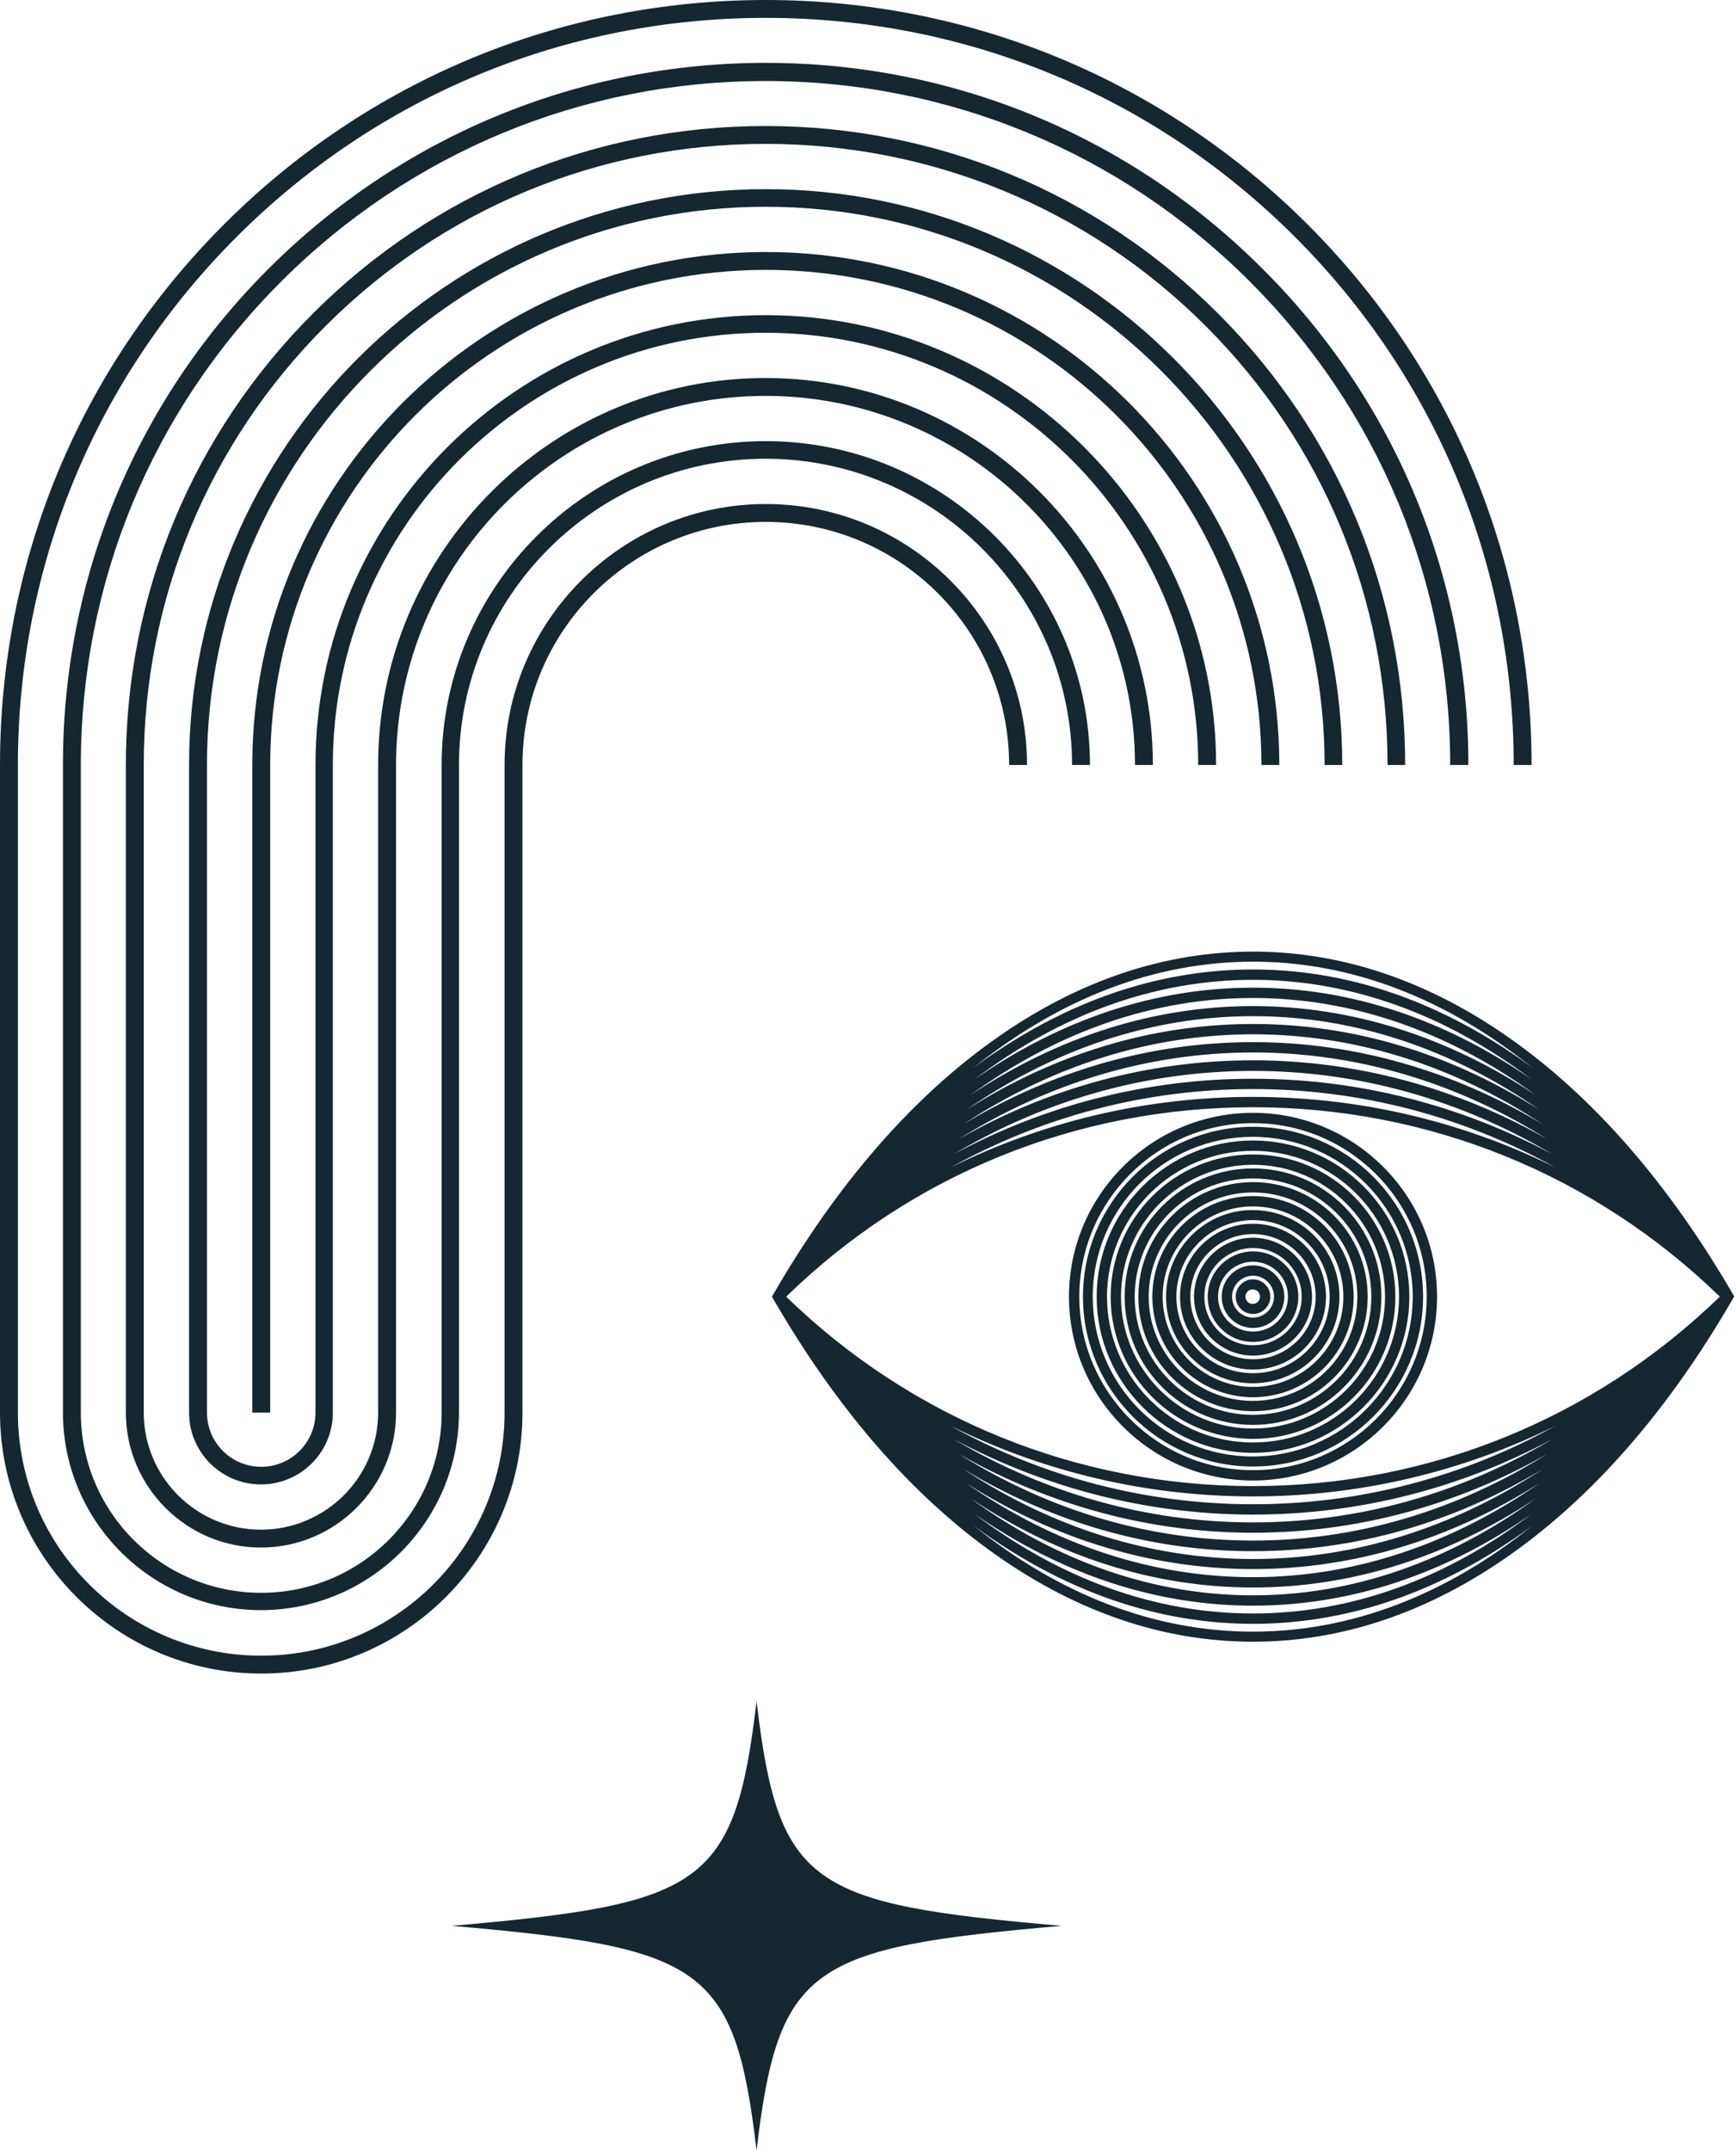 <svg fill="none" height="265" viewBox="0 0 214 265" width="214" xmlns="http://www.w3.org/2000/svg"><path d="m173.217 94.25c0-21.032-8.206-40.791-23.1-55.662-14.895-14.871-34.685-23.063-55.751-23.063-21.066 0-40.856 8.193-55.751 23.063-14.895 14.871-23.1 34.63-23.1 55.662v79.793c0 9.157 7.482 16.626 16.653 16.626 9.171 0 16.653-7.469 16.653-16.626v-79.793c0-25.094 20.445-45.473 45.545-45.473s45.545 20.413 45.545 45.473h2.207c0-26.299-21.411-47.676-47.752-47.676-26.341 0-47.752 21.377-47.752 47.676v79.793c0 7.952-6.482 14.423-14.446 14.423s-14.446-6.471-14.446-14.423v-79.793c0-20.447 7.964-39.655 22.445-54.113s33.719-22.409 54.199-22.409 39.753 7.952 54.234 22.409 22.445 33.666 22.445 54.113zm-7.757 0c0-39.139-31.892-70.946-71.059-70.946-39.167 0-71.094 31.807-71.094 70.946v79.793c0 4.888 3.965 8.847 8.861 8.847 4.896 0 8.861-3.959 8.861-8.847v-79.793c0-29.363 23.928-53.252 53.337-53.252 29.41 0 53.337 23.89 53.337 53.252h2.207c0-30.568-24.893-55.421-55.509-55.421s-55.51 24.854-55.51 55.421v79.793c0 3.683-3 6.678-6.689 6.678s-6.689-2.995-6.689-6.678v-79.793c0-37.934 30.892-68.777 68.887-68.777 37.994 0 68.887 30.843 68.887 68.777zm-71.059-63.201c-34.892 0-63.301 28.365-63.301 63.201v79.793h2.207v-79.793c0-33.631 27.41-60.998 61.095-60.998 33.685 0 61.095 27.366 61.095 60.998h2.206c-.034-34.87-28.41-63.201-63.301-63.201zm-29.996 63.201c0-16.523 13.446-29.948 29.996-29.948s29.995 13.425 29.995 29.948h2.207c0-17.728-14.446-32.151-32.202-32.151-17.756 0-32.202 14.423-32.202 32.151v79.793c0 16.523-13.446 29.948-29.996 29.948-16.549 0-29.996-13.425-29.996-29.948v-79.793c0-24.578 9.585-47.71 26.996-65.094 17.411-17.384 40.546-26.953 65.198-26.953 24.651 0 47.786 9.57 65.197 26.953 17.412 17.384 26.997 40.516 26.997 65.094h2.206c0-25.163-9.826-48.846-27.651-66.643-17.86-17.797-41.546-27.607-66.749-27.607s-48.924 9.811-66.749 27.607c-17.825 17.797-27.651 41.445-27.651 66.643v79.793c0 17.728 14.446 32.151 32.202 32.151s32.202-14.423 32.202-32.151zm116.604 0c0-23.098-8.999-44.819-25.376-61.135-16.342-16.351-38.098-25.37-61.232-25.37-23.135 0-44.89 9.019-61.267 25.335-16.343 16.317-25.376 38.037-25.376 61.135v79.793c0 13.459 10.964 24.371 24.41 24.371s24.41-10.946 24.41-24.371v-79.759c0-20.791 16.963-37.728 37.788-37.728 20.825 0 37.788 16.936 37.788 37.728h2.207c0-21.996-17.929-39.896-39.96-39.896s-39.96 17.9-39.96 39.896v79.793c0 12.22-9.964 22.203-22.238 22.203-12.274 0-22.238-9.948-22.238-22.203v-79.793c0-22.513 8.792-43.683 24.721-59.586 15.929-15.903 37.133-24.681 59.681-24.681 22.549 0 43.753 8.778 59.681 24.681 15.929 15.903 24.721 37.074 24.721 59.586zm32.789 65.507c-7.999-13.838-17.308-24.543-27.686-31.841-10.068-7.091-20.721-10.671-31.651-10.671-10.929 0-21.583 3.58-31.651 10.671-10.377 7.298-19.686 18.003-27.651 31.841 7.965 13.838 17.274 24.544 27.651 31.842 10.068 7.091 20.722 10.671 31.651 10.671 10.93 0 21.583-3.58 31.651-10.671 10.378-7.298 19.687-18.004 27.651-31.842zm-59.337-41.273c12.136 0 23.859 4.544 34.547 13.15-.965-.723-1.931-1.412-2.931-2.066-10.067-6.712-20.686-10.12-31.616-10.12-10.929 0-21.583 3.408-31.616 10.12-1 .654-1.965 1.343-2.931 2.066 10.688-8.606 22.411-13.15 34.547-13.15zm34.375 14.527c-10.654-7.401-22.308-11.325-34.375-11.325s-23.721 3.924-34.374 11.325c10.653-8.055 22.307-12.289 34.374-12.289 12.033 0 23.721 4.234 34.375 12.289zm-34.375-10.052c12.24 0 24.066 4.131 34.823 11.945-10.792-7.16-22.618-10.947-34.823-10.947-12.24 0-24.065 3.787-34.857 10.981 10.792-7.848 22.617-11.979 34.857-11.979zm0 2.238c12.412 0 24.445 3.993 35.34 11.566-10.929-6.954-22.928-10.602-35.34-10.602s-24.445 3.648-35.374 10.602c10.929-7.539 22.928-11.566 35.374-11.566zm0 2.237c12.55 0 24.686 3.821 35.719 11.084-11.033-6.609-23.134-10.12-35.719-10.12-12.55 0-24.686 3.477-35.719 10.12 10.998-7.228 23.135-11.084 35.719-11.084zm0 2.238c12.791 0 25.1 3.683 36.271 10.671-11.171-6.334-23.514-9.707-36.271-9.707s-25.1 3.339-36.271 9.707c11.137-6.954 23.48-10.671 36.271-10.671zm0 2.272c13.033 0 25.583 3.545 36.892 10.258-11.344-6.059-23.894-9.295-36.892-9.295s-25.548 3.202-36.891 9.295c11.309-6.713 23.858-10.258 36.891-10.258zm0 2.237c13.171 0 25.893 3.339 37.305 9.673-11.446-5.68-24.134-8.709-37.305-8.709-13.17 0-25.858 3.029-37.305 8.709 11.412-6.334 24.135-9.673 37.305-9.673zm0 66.85c-12.136 0-23.859-4.544-34.547-13.15.966.723 1.931 1.411 2.931 2.065 10.067 6.713 20.721 10.121 31.616 10.121s21.583-3.408 31.616-10.121c1-.654 1.966-1.342 2.931-2.065-10.688 8.606-22.411 13.15-34.547 13.15zm-34.374-14.527c10.653 7.401 22.307 11.325 34.374 11.325 12.033 0 23.721-3.889 34.375-11.325-10.654 8.055-22.308 12.289-34.375 12.289s-23.721-4.234-34.374-12.289zm34.374 10.052c-12.24 0-24.065-4.131-34.823-11.945 10.792 7.194 22.618 10.981 34.823 10.981 12.24 0 24.031-3.787 34.823-10.947-10.757 7.78-22.583 11.911-34.823 11.911zm0-2.238c-12.446 0-24.445-3.993-35.34-11.566 10.895 6.919 22.928 10.568 35.34 10.568s24.411-3.649 35.34-10.602c-10.895 7.573-22.928 11.6-35.34 11.6zm0-2.237c-12.55 0-24.686-3.821-35.719-11.085 11.033 6.61 23.135 10.121 35.719 10.121 12.585 0 24.686-3.477 35.719-10.121-11.033 7.229-23.169 11.085-35.719 11.085zm0-2.272c-12.791 0-25.1-3.684-36.271-10.671 11.171 6.333 23.48 9.707 36.271 9.707 12.757 0 25.1-3.339 36.271-9.707-11.171 6.987-23.48 10.671-36.271 10.671zm0-2.238c-13.033 0-25.582-3.545-36.891-10.258 11.343 6.059 23.893 9.294 36.891 9.294s25.548-3.201 36.892-9.294c-11.309 6.713-23.859 10.258-36.892 10.258zm0-2.237c-13.17 0-25.893-3.339-37.305-9.673 11.447 5.68 24.135 8.709 37.305 8.709 13.171 0 25.859-3.029 37.305-8.709-11.412 6.334-24.134 9.673-37.305 9.673zm0-2.238c-21.652 0-42.063-8.296-57.544-23.339 15.48-15.077 35.858-23.338 57.544-23.338 21.687 0 42.063 8.296 57.544 23.338-15.515 15.043-35.892 23.339-57.544 23.339zm-7.275-23.339c0 3.993 3.276 7.264 7.275 7.264 4 0 7.275-3.271 7.275-7.264s-3.275-7.263-7.275-7.263c-3.999 0-7.275 3.236-7.275 7.263zm13.274 0c0 3.305-2.689 5.99-5.999 5.99s-5.999-2.685-5.999-5.99c0-3.304 2.689-5.989 5.999-5.989s5.999 2.685 5.999 5.989zm-28.685 0c0 12.496 10.171 22.651 22.686 22.651 12.516 0 22.687-10.155 22.687-22.651 0-12.495-10.171-22.65-22.687-22.65-12.515 0-22.686 10.155-22.686 22.65zm44.097 0c0 11.808-9.619 21.377-21.411 21.377-11.791 0-21.411-9.604-21.411-21.377 0-11.772 9.585-21.376 21.411-21.376s21.411 9.569 21.411 21.376zm-42.373 0c0 11.532 9.412 20.93 20.962 20.93s20.963-9.398 20.963-20.93c0-11.531-9.413-20.929-20.963-20.929s-20.962 9.398-20.962 20.929zm40.649 0c0 10.844-8.826 19.69-19.721 19.69s-19.722-8.812-19.722-19.69c0-10.877 8.827-19.69 19.722-19.69s19.721 8.847 19.721 19.69zm-21.824 0c0 1.171.965 2.135 2.137 2.135s2.138-.964 2.138-2.135c0-1.17-.966-2.134-2.138-2.134s-2.137.964-2.137 2.134zm2.999 0c0 .482-.379.895-.896.895-.483 0-.897-.378-.897-.895 0-.482.38-.895.897-.895s.896.413.896.895zm-4.723 0c0 2.135 1.724 3.856 3.861 3.856 2.138 0 3.862-1.721 3.862-3.856 0-2.134-1.724-3.855-3.862-3.855-2.137 0-3.861 1.721-3.861 3.855zm6.447 0c0 1.412-1.172 2.582-2.586 2.582-1.413 0-2.586-1.17-2.586-2.582 0-1.411 1.173-2.581 2.586-2.581 1.414 0 2.586 1.17 2.586 2.581zm-13.308 0c0 5.887 4.792 10.672 10.688 10.672 5.895 0 10.688-4.785 10.688-10.672 0-5.886-4.793-10.671-10.688-10.671-5.862-.034-10.688 4.785-10.688 10.671zm20.169 0c0 5.198-4.241 9.432-9.447 9.432s-9.447-4.234-9.447-9.432c0-5.197 4.241-9.431 9.447-9.431s9.447 4.234 9.447 9.431zm-28.72 0c0 10.603 8.654 19.243 19.273 19.243s19.273-8.64 19.273-19.243c0-10.602-8.654-19.242-19.273-19.242s-19.273 8.64-19.273 19.242zm37.271 0c0 9.914-8.068 17.969-17.998 17.969-9.929 0-17.997-8.055-17.997-17.969 0-9.913 8.068-17.968 17.997-17.968 9.93 0 17.998 8.055 17.998 17.968zm-26.997 0c0 4.957 4.034 8.985 8.999 8.985s8.999-4.028 8.999-8.985-4.034-8.984-8.999-8.984-8.999 4.027-8.999 8.984zm16.722 0c0 4.269-3.482 7.711-7.723 7.711-4.275 0-7.723-3.477-7.723-7.711 0-4.268 3.482-7.71 7.723-7.71s7.723 3.442 7.723 7.71zm-13.308 0c0 3.064 2.482 5.577 5.585 5.577 3.069 0 5.586-2.479 5.586-5.577 0-3.063-2.483-5.576-5.586-5.576-3.068 0-5.585 2.513-5.585 5.576zm9.895 0c0 2.376-1.931 4.303-4.31 4.303s-4.31-1.927-4.31-4.303c0-2.375 1.931-4.302 4.31-4.302s4.31 1.927 4.31 4.302zm-18.446 0c0 7.78 6.344 14.114 14.136 14.114s14.136-6.334 14.136-14.114c0-7.779-6.344-14.113-14.136-14.113s-14.136 6.334-14.136 14.113zm26.996 0c0 7.092-5.757 12.84-12.86 12.84-7.102 0-12.86-5.748-12.86-12.84 0-7.091 5.758-12.839 12.86-12.839 7.103 0 12.86 5.748 12.86 12.839zm-28.685 0c0 8.709 7.102 15.801 15.825 15.801s15.826-7.092 15.826-15.801-7.103-15.8-15.826-15.8-15.825 7.091-15.825 15.8zm30.409 0c0 8.021-6.55 14.561-14.584 14.561-8.033 0-14.584-6.54-14.584-14.561 0-8.02 6.551-14.561 14.584-14.561 8.034 0 14.584 6.541 14.584 14.561zm-32.133 0c0 9.673 7.861 17.522 17.549 17.522s17.549-7.849 17.549-17.522c0-9.672-7.861-17.521-17.549-17.521s-17.549 7.849-17.549 17.521zm33.823 0c0 8.95-7.31 16.248-16.274 16.248s-16.273-7.298-16.273-16.248 7.309-16.247 16.273-16.247 16.274 7.297 16.274 16.247zm-28.686 0c0 6.851 5.586 12.393 12.412 12.393 6.861 0 12.412-5.577 12.412-12.393 0-6.85-5.585-12.392-12.412-12.392-6.861 0-12.412 5.542-12.412 12.392zm23.549 0c0 6.128-5 11.119-11.137 11.119s-11.136-4.991-11.136-11.119c0-6.127 4.999-11.118 11.136-11.118s11.137 4.991 11.137 11.118zm-72.335 49.845c-2.689 22.788-6.654 24.991-37.615 27.676 30.996 2.685 34.926 4.888 37.615 27.676 2.689-22.788 6.654-24.991 37.615-27.676-30.961-2.685-34.926-4.853-37.615-27.676z" fill="#152730"/></svg>